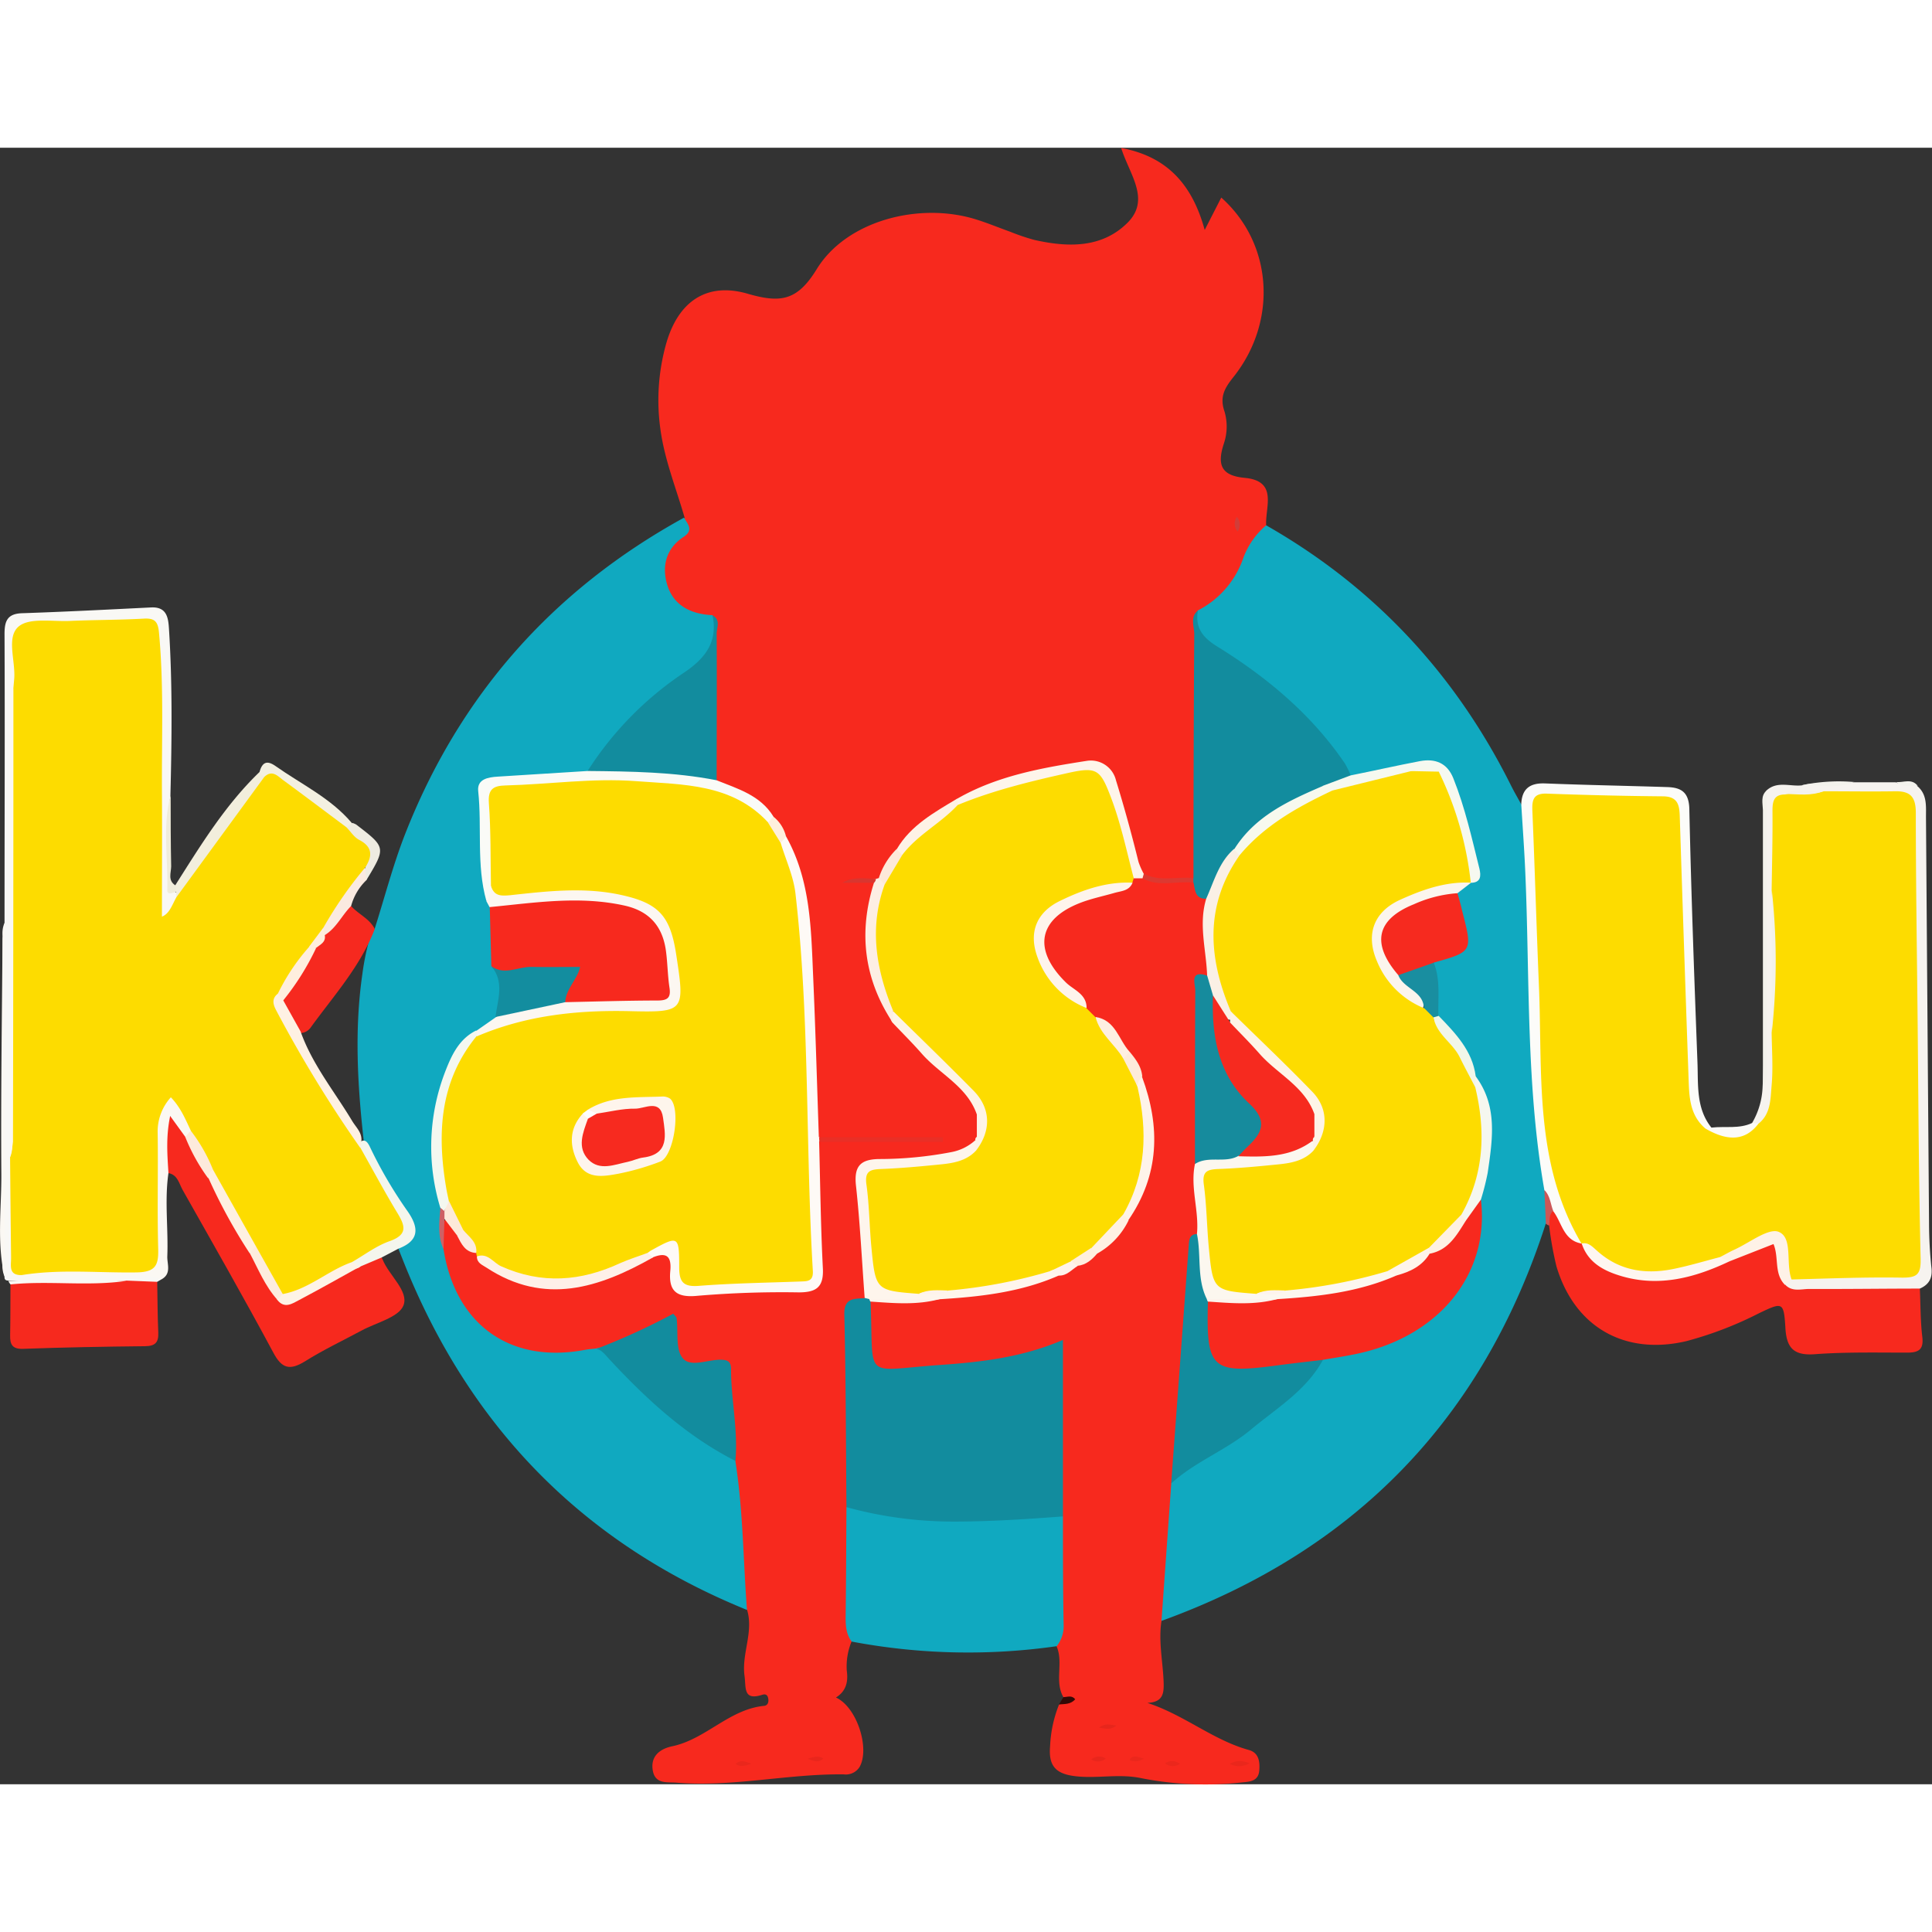 <?xml version="1.0"?>
<svg xmlns="http://www.w3.org/2000/svg" viewBox="0 0 417.83 353.93" width="22" height="22"><rect x="0" y="0" width="417.83" height="353.93" fill="#333333" stroke="none"/><defs><style>.cls-1{fill:#f7291e;}.cls-2{fill:#10a9c0;}.cls-3{fill:#fcfcf9;}.cls-4{fill:#f6291e;}.cls-5{fill:#f6f3ef;}.cls-6{fill:#f9f8f5;}.cls-7{fill:#f6291f;}.cls-8{fill:#fbf8f3;}.cls-9{fill:#f4f6ed;}.cls-10{fill:#f2eedc;}.cls-11{fill:#f3f2ec;}.cls-12{fill:#f3f0e1;}.cls-13{fill:#faeae0;}.cls-14{fill:#eeebe1;}.cls-15{fill:#f0ecda;}.cls-16{fill:#fcfbf8;}.cls-17{fill:#cc5757;}.cls-18{fill:#320906;}.cls-19{fill:#fddc00;}.cls-20{fill:#128c9e;}.cls-21{fill:#fefaf6;}.cls-22{fill:#fafbf7;}.cls-23{fill:#fef5ec;}.cls-24{fill:#fef5ea;}.cls-25{fill:#fef0e8;}.cls-26{fill:#fef4e7;}.cls-27{fill:#fdeee3;}.cls-28{fill:#fef2e6;}.cls-29{fill:#e92f26;}.cls-30{fill:#fde9d9;}.cls-31{fill:#fdead9;}.cls-32{fill:#dc3931;}.cls-33{fill:#fdebe1;}.cls-34{fill:#feefdd;}.cls-35{fill:#ce6165;}.cls-36{fill:#d9362f;}.cls-37{fill:#fef1e6;}.cls-38{fill:#d23d38;}.cls-39{fill:#e9261c;}.cls-40{fill:#ea271c;}.cls-41{fill:#fcf7f1;}.cls-42{fill:#138d9f;}.cls-43{fill:#f4f8f0;}.cls-44{fill:#f62a1f;}.cls-45{fill:#f6f9f0;}.cls-46{fill:#fbf5ed;}.cls-47{fill:#f5f7ef;}.cls-48{fill:#198ea0;}.cls-49{fill:#f1f6e9;}.cls-50{fill:#168b9d;}.cls-51{fill:#fcf7ef;}.cls-52{fill:#fef4eb;}.cls-53{fill:#faf0e5;}.cls-54{fill:#fef3e9;}.cls-55{fill:#feefe1;}.cls-56{fill:#fef1e2;}.cls-57{fill:#fef3eb;}.cls-58{fill:#fdebda;}.cls-59{fill:#feefde;}.cls-60{fill:#e7261c;}.cls-61{fill:#eb271c;}.cls-62{fill:#fef6f0;}.cls-63{fill:#fef2e7;}.cls-64{fill:#fef0e1;}.cls-65{fill:#fef3e6;}.cls-66{fill:#fdecde;}.cls-67{fill:#fdeadc;}.cls-68{fill:#fef1e3;}.cls-69{fill:#feeede;}.cls-70{fill:#feeedd;}.cls-71{fill:#fefefe;}.cls-72{fill:#f7f9ee;}.cls-73{fill:#fdf3ec;}.cls-74{fill:#f72a1f;}</style></defs><title>Kassu</title><g id="&#x421;&#x43B;&#x43E;&#x439;_2" data-name="&#x421;&#x43B;&#x43E;&#x439; 2"><g id="&#x421;&#x43B;&#x43E;&#x439;_1-2" data-name="&#x421;&#x43B;&#x43E;&#x439; 1"><path class="cls-1" d="M184.19,323a14.12,14.12,0,0,0-1.06,6.34c.32,2.33-.06,4.4-2.34,5.83,4.55,2.08,7.37,11,5.12,15a3.5,3.5,0,0,1-3.42,1.62c-12.12-.15-24.09,2.8-36.23,1.79-2-.16-4.62.39-5.1-2.73s1.7-4.61,4.23-5.14c7.26-1.53,12.31-8,19.87-8.74.75-.08,1-.73.9-1.48s-.46-1.18-1.31-.91c-4.17,1.34-3.48-1.54-3.83-4.06-.67-4.83,2-9.47.56-14.28-1.84-2.37-2-5.15-2.18-8-.36-7.81-.94-15.6-1.67-23.37-.22-5.61-.18-11.22-1-16.82-.46-3.24-1.57-5-5-4.35-4,.75-6.09-.77-6.11-4.87s-2-4.14-5-2.54a86.36,86.36,0,0,1-11.48,4.7c-19.6,6.17-33.64-8.89-34.53-22.94.18-1.86-.16-3.79.75-5.55,2.3-1.82,2.92.64,4.12,1.62a12.09,12.09,0,0,0,4.21,4.53,7,7,0,0,1,1,1.08c8.52,7,17.8,7.28,27.54,3,3.2-1.39,6.25-3.12,9.64-4.06,3.36-.78,4.59,1,4.66,4,.07,3.28,1.18,4.53,4.92,4.08,6.57-.78,13.26-.36,19.88-.26,3.91.06,5.21-1.53,5.41-5.26.37-7-1.5-13.84-1-20.81.14-2.09-.44-4.4,1.73-5.91,8.89-.18,17.76-.07,23.7-.09-5.93-.34-14.83.21-23.7-.13-1.69-1-1.59-2.78-1.72-4.43-.73-10-1.24-19.91-1.06-29.9a73.51,73.51,0,0,0-5-29.27,17.69,17.69,0,0,0-3.4-5.16,18.75,18.75,0,0,0-8.1-6.05c-1.87-.74-3.54-1.67-4.16-3.78-.94-8.3-.39-16.62-.37-24.93,0-2.46.67-5-.87-7.27-1-1.18-2.5-1.56-3.78-2.28-6.81-3.8-8.25-10.37-3.69-16.66,1-1.44,2.59-2.58,2.74-4.56-1.83-6.36-4.34-12.5-5.24-19.16A45.17,45.17,0,0,1,144,42.63c2.55-9.3,8.77-13.73,17.89-11,7,2,10.58,1.41,14.74-5.37,6.43-10.49,22.1-14.56,34.35-10.79,2.54.78,5,1.81,7.5,2.7a46.07,46.07,0,0,0,5.19,1.76c7.24,1.64,14.61,1.83,20.16-3.69,5.09-5.06.41-10.5-1.36-16.19,10.14,1.88,15.43,8.12,18.07,17.73l3.58-7c11.12,9.9,12.26,26.71,2.64,38.8-1.87,2.36-3.05,4.25-1.94,7.46a11.5,11.5,0,0,1-.12,6.89c-1.52,4.6-.67,7,4.55,7.47,7.17.71,4.36,6.26,4.58,10.28-3.3,6.45-5.33,13.72-11.69,18.21a6.26,6.26,0,0,0-2.12,2.66c-1,2.44-.24,4.92-.24,7.37,0,13.88,0,27.76,0,41.63,0,2.14.05,4.32-1.13,6.26-3.64,2.58-7.43,1.86-11.25.53-4-3.65-3.76-9-5.21-13.66-3.52-11.19-4.51-12-15.74-9.17-6.26,1.57-12.54,3.09-18.3,6.14-5.07,2.83-10,5.9-13.28,10.86-1.89,1.79-2.63,4.54-5,5.95a10,10,0,0,1-1.42,0c-1.76-.14-3.55.28-5.3-.18,2,.59,4.17-.31,6.14.6a3.78,3.78,0,0,1,.23,3.34c-2.43,9.15-.37,17.57,4.19,25.57a81.75,81.75,0,0,0,12.53,12.42c3,2.38,5.39,5.25,6.11,9.2a14.85,14.85,0,0,1-.29,4.88,4.92,4.92,0,0,1-.81,1.5c-2.66,2.67-6.2,3.12-9.64,3.47s-6.59.52-9.89,1c-5,.78-6.18,1.66-5,6.73,1.35,5.91,0,12,1.59,17.82a5.45,5.45,0,0,1-1.05,4.74c-2.5,2-2.45,4.87-2.48,7.71-.13,12.24.26,24.47-.19,36.71C184.63,303.67,185.47,313.36,184.19,323Z"/><path class="cls-2" d="M147.94,80c.77,1.4,2.16,2.68-.1,4.16-3.88,2.54-4.77,6.52-3.48,10.55,1.42,4.42,5.23,6.18,9.75,6.38,1.49,5.52.27,9.76-4.88,13.08-7.42,4.78-13.48,11.15-18.9,18.12-1.11,1.42-2.15,3-4,3.64-5.59.36-11.15,1-16.74,1.42-4.52.32-5.64,1.51-4.7,5.94s.38,8.9.57,13.35c.08,1.82-.06,3.65.81,5.34a21.34,21.34,0,0,1,.88,2.36c.82,3.87.23,7.82.67,11.71,1.4,3.88,2.23,7.79.34,11.76-.89,2.13-3,2.92-4.61,4.28-8.41,7.76-9.2,17.88-8.64,28.34.16,3,1.38,5.8,1.47,8.8-.75,2.94-1.36,5.89-.47,8.91,2.56,16.41,14.47,24.9,30.6,21.84.81-.15,1.65-.2,2.47-.3,1.74-.64,2.85.4,3.87,1.52a119,119,0,0,0,24.29,20.44,7.89,7.89,0,0,1,1.88,2.28c1.7,10.7,1.7,21.54,2.53,32.31-35.62-14.46-60.17-39.82-74.32-75.43l-1.1-2.77c2.92-3.6,1.45-6.7-.82-10-2.86-4.14-6.18-8.12-6.67-13.47-1.33-11.93-2-23.84-.28-35.79a55.26,55.26,0,0,1,2-9.19l.66-.62c2.15-6.77,3.94-13.68,6.5-20.29C99.3,118.49,119.51,95.63,147.94,80Z"/><path class="cls-2" d="M259,100.1a20,20,0,0,0,9.83-11.22,16.8,16.8,0,0,1,5-7.22c23.45,13.36,41,32.28,53,56.36.66,1.32,1.41,2.59,2.11,3.88,2.76,4.28,2.33,9.33,2.29,13.87-.14,15.41,1.23,30.75,1.36,46.14.06,7.88,1.43,15.76,2.83,23.56-.16,2.46.6,5.06-1.14,7.27-13.62,42.28-41.45,70.79-83.15,85.88-1.94-1.63-1.83-3.89-1.55-6,1-7.42.71-15,2.16-22.33.74-3.5,3.58-5.06,6.32-6.62a113.84,113.84,0,0,0,27.94-22.3c2.39-1.24,5.07-1.48,7.63-2.1,14-3.41,23.32-11.33,25.48-26.28a15.06,15.06,0,0,0,0-5.39c.5-6.33,3.44-12.4,1.61-19-.66-2.38-1-4.82-2.33-7-1.79-5.31-5.45-9.53-8.36-14.19a42,42,0,0,1-.62-11c8.5-2.77,6-9.24,5.11-15.2.47-1.52,1.83-2.24,2.91-3.21,1.33-1.21,1-2.62.64-4.14a141.15,141.15,0,0,0-4.46-15.3c-1.13-3.33-3.32-4.49-6.84-4.41-5,.11-9.54,3-14.65,2.3-5.85-6.22-10.52-13.5-17.56-18.67-4-2.93-7.69-6.29-12-8.7C258.77,106.93,257.71,104.1,259,100.1Z"/><path class="cls-1" d="M253.31,288.88l-2.12,29.74c-.69,4.47.33,8.9.47,13.34.09,2.57-.32,4.22-3.52,4.37,8,2.61,14.2,8.05,21.93,10.18,2.15.59,2.44,2.49,2.27,4.45-.19,2.3-2,2.41-3.65,2.56a71.66,71.66,0,0,1-21.83-.9c-4.67-1-9.25.06-13.89-.39-4.32-.42-6.27-1.95-5.87-6.5a27.35,27.35,0,0,1,1.94-9.05,14,14,0,0,0,2-.85c-.17-.5-.8-.34-1.06-.73-2-3.48.1-7.52-1.5-11.06-.38-9.26-.21-18.52,0-27.78-.33-10.13,0-20.27-.17-30.41-.07-5-.43-5.2-5.18-4.05a144.38,144.38,0,0,1-25.12,3.74c-9.66.58-12.85-3.24-11.44-12.94a5.8,5.8,0,0,1,1.05-2.76c2.75-2.08,6-1,9-1.28,1.93-.15,3.91.17,5.79-.54,8.51-1.23,17.1-2.05,25.21-5.17a10.11,10.11,0,0,0,4.57-1.79,17.91,17.91,0,0,0,4.45-2.91c3.09-1.7,4.9-4.58,6.82-7.37,5.48-9.19,6.08-18.81,2.6-28.79a11.56,11.56,0,0,0-2.73-5.39c-2.22-2.7-3.28-6.44-7-7.79a6.64,6.64,0,0,1-2.48-2.65c-.72-2-2.4-3.09-3.9-4.42-7.93-7-6.74-15,2.71-19.62,3.61-1.76,7.87-1.56,11.19-4a4.63,4.63,0,0,1,1.4-.7,3,3,0,0,1,2.25.52c3.34,1.21,6.81.24,10.21.63a7.33,7.33,0,0,1,4,3.89c-1,5.41,1,10.82,0,16.23a5.36,5.36,0,0,0-2.05,4.68c.34,10.37-.51,20.77.6,31.13.24,2.2-.64,4.23-.71,6.37-1,4.82,2,9.58.26,14.41-1.7,2.36-1.16,5.11-1.36,7.73-1,12.6-2.22,25.19-2.77,37.82C255.54,283.75,253.86,286.12,253.31,288.88Z"/><path class="cls-2" d="M229.88,296c0,7.82,0,15.65.15,23.47a6.86,6.86,0,0,1-1.51,4.6,135.17,135.17,0,0,1-44.33-1c-1.28-1.7-1.32-3.65-1.3-5.66.1-7.8.12-15.59.17-23.39,1.66-1.26,3.48-.78,5.24-.4,11.61,2.49,23.32,2,35,1.15C225.64,294.54,228,294.07,229.88,296Z"/><path class="cls-1" d="M415.2,246.73c.16,3.48.12,7,.53,10.43.34,2.81-.83,3.42-3.3,3.42-6.64,0-13.3-.15-19.91.34-4.51.34-6.13-1.27-6.39-5.61-.35-5.73-.57-5.7-5.65-3.28a79.31,79.31,0,0,1-15.75,6.06c-13.34,3.14-24.21-3-28.13-16.2a77.15,77.15,0,0,1-1.58-8.79c-.63-1.23-.84-2.4.47-3.37,3.78,1,4,5.62,7.27,7.1,5.1,6.62,12.1,7.57,19.67,6.34a61.78,61.78,0,0,0,11.38-3.48,34.77,34.77,0,0,0,5.94-2.58c3.07-1.42,5.06-.93,5.77,2.77.36,1.89.53,4,2.48,5.22,7,.92,14.09.22,21.13.39C411.21,245.53,413.44,245,415.2,246.73Z"/><path class="cls-1" d="M82.55,240l.2.46c1.42,3.47,5.7,6.82,4.51,9.9-1,2.6-5.9,3.72-9.09,5.46C74.1,258,69.88,260,65.95,262.47c-3.26,2-5,1.6-6.85-1.91-6.34-11.82-13-23.47-19.6-35.16-.78-1.38-1.06-3.23-3-3.63-3.21-3.14-2.48-7.26-1.14-10.38,1.75-4.07,3.63-.78,5.11,1,2.16,3.13,3.42,6.76,5.53,9.93,2.85,5.43,6,10.69,8.87,16.13,2.06,3.13,3.17,6.86,6,9.47,2.16,1.23,3.82-.27,5.52-1.1,3.7-1.81,7.46-3.51,11-5.66C79,240.4,80.45,238.66,82.55,240Z"/><path class="cls-3" d="M342.11,237c-4-.64-4.3-4.54-6.19-7-1.92-1-.95-3.13-1.91-4.49-4-22.71-3.15-45.72-4.13-68.62-.21-5-.58-9.94-.88-14.91.13-3.31,1.83-4.63,5.15-4.5,8.81.35,17.63.51,26.44.79,3,.1,4.68,1.1,4.76,4.77.4,18.29,1.07,36.57,1.76,54.85.18,4.86-.33,9.93,3.08,14.11a2.23,2.23,0,0,1-1.68.49c-4.37-2.05-4.89-6.21-4.92-10.16-.12-12-1.81-23.91-1.16-35.91.37-6.69-.93-13.28-1.07-19.93-.07-3.4-1.88-4.7-5.06-4.74q-9.49-.11-19,0c-2.21,0-3.88.48-3.8,3.33.62,22.95.51,45.92,2.74,68.8.63,6.52,2.11,12.81,5.4,18.57a5.59,5.59,0,0,1,.9,3.81Z"/><path class="cls-4" d="M34,245.27c.07,3.65.07,7.31.23,11,.09,2.13-.69,2.9-2.86,2.92-8.8.09-17.6.25-26.39.57-2.37.08-2.83-1-2.79-2.94.07-3.65.05-7.31.07-11,1.92-1.79,4.33-1.16,6.57-1.29,6-.34,12.14.69,18.14-.69C29.47,243.68,32.09,242.81,34,245.27Z"/><path class="cls-5" d="M415.2,246.73c-8,0-15.94.12-23.91.08-1.74,0-3.69.68-5.19-.9-.15-1.18.67-1.62,1.54-2,6.72-1.46,13.58-.26,20.37-1.15,4.27-.56,5.48-2.14,5.44-6.31-.2-21.79.05-43.58-.16-65.37-.09-8.63-1.26-17.24-1-25.9.1-3.16-1.46-4.46-4.56-4.46-4.32,0-8.65.08-13-.06-2.76-.2-5.56-.78-8.14.82-2.22,1.41-1.86,3.69-1.93,5.78-.16,4.77.17,9.54-.12,14.31q-.15,14.49,0,29a78,78,0,0,1-.13,13.35c-.31,2.89-.48,6.06-3.79,7.53a2.22,2.22,0,0,1-1.73-.48,16.64,16.64,0,0,0,2.31-8c.77-14.39.06-28.8.36-43.19.14-6.92-.65-13.87.47-20.77,2.3-2.11,5.09-.83,7.65-1.11,3.73-1,7.59.18,11.32-.67l9,0c1.45.82,3.24-.31,4.64.81,2.21,1.86,1.87,4.42,1.89,6.88q.32,43.85.66,87.69a93.54,93.54,0,0,0,.5,9.43C418,244.3,417.3,245.82,415.2,246.73Z"/><path class="cls-6" d="M34,245.27,27.36,245a169.29,169.29,0,0,1-25.56,0c-.59,0-.89-.26-.81-.87a5.4,5.4,0,0,1-.41-2.91q0-35.33,0-70.67a5.53,5.53,0,0,1,.4-2.92c0-20.83.09-41.65,0-62.48,0-2.79.61-4.37,3.78-4.48,9.31-.31,18.61-.79,27.91-1.25,3.35-.17,3.72,2.13,3.87,4.56.77,12,.61,24,.32,36-.75,6-.1,12.08-.37,18.12a3.37,3.37,0,0,0,1.9,3.14,3.2,3.2,0,0,1,.26,1.68,5.11,5.11,0,0,1-1.63,3c-.73.66-1.57,1.36-2.63,1s-1.28-1.45-1.39-2.44c-.24-2.33.31-4.63.32-6.95q.07-22.4,0-44.8a34.76,34.76,0,0,0-.35-4.46c-.41-3.14-2.08-4.57-5.31-4.65a133.12,133.12,0,0,0-19.36,1c-2.45.3-3.5,1.46-3.57,3.84a51.94,51.94,0,0,1-.54,8.94,22.62,22.62,0,0,0-.74,5.43c0,31.48-.06,63,.08,94.43.36,6.46,0,12.93.17,19.4.06,2.1-.31,4.47,2.41,5.42,7.8,1,15.62.1,23.41.47,2,.09,4.48-.69,5.47,2.14Z"/><path class="cls-7" d="M75.93,164c1.6,1.79,4,2.71,5.14,5l0-.09c-3.11,8.15-8.94,14.52-13.94,21.44A2.82,2.82,0,0,1,65,191.47c-3.25-1.28-3.92-4.18-4.48-7.15,1.67-4.12,4.49-7.58,6.64-11.44.79-1.1,1.57-2.2,2.3-3.34C71.63,167.68,72.68,164.56,75.93,164Z"/><path class="cls-8" d="M35,244.69c-6-1.65-12-.38-18-.7-4.09-.22-8.2-.16-12.3-.22,1.21-2.78,3.8-2.33,6-2.4,5.16-.18,10.33,0,15.49-.08,5.77-.08,6.11-.42,6.18-6.36.07-6.16,0-12.33,0-18.49a25.09,25.09,0,0,1,.13-4c.5-3.06.51-7.29,4.42-7.27,3.49,0,4.71,3.67,4.91,7.08-.23.92-.53,1.78-1.75,1.68l-3.28-4.53c-.95,4.6-.6,8.48-.37,12.36-.87,6,0,12.06-.25,18.08C36.16,241.49,37.08,243.49,35,244.69Z"/><path class="cls-8" d="M1,167.69q0,38.25,0,76.5c-1.73-7.37-.66-14.84-.71-22.25C.17,205,.42,188,.55,171.08A27.91,27.91,0,0,1,1,167.69Z"/><path class="cls-9" d="M82.55,240,78,241.93c-1.08.86-1.75.43-2.21-.68,1.75-4.7,6.85-4.7,10.18-7.24-1.94-6.31-7.31-10.94-8.75-17.53a3.38,3.38,0,0,1,.49-1.35c1.16-.89,1.73-.14,2.22.81a94.81,94.81,0,0,0,8.27,14.14c2.45,3.56,2.46,6.29-2,8Z"/><path class="cls-10" d="M38.16,162.12l-.09-1.21a.91.91,0,0,1-.17-1.4c5.48-8.63,10.81-17.38,18.27-24.54.94-.14,1.27.43,1.41,1.22-4.94,9.28-11.6,17.35-18,25.59A1.51,1.51,0,0,1,38.16,162.12Z"/><path class="cls-11" d="M382.07,139q0,29.35,0,58.71c0,1.77.55,3.68-.81,5.26q0-29.88,0-59.75C381.22,141.75,380.73,140.16,382.07,139Z"/><path class="cls-12" d="M57.13,136.13l-1-1.16c.58-2,1.53-2.61,3.47-1.24,5.58,3.94,11.89,6.9,16.43,12.24.32.92-.24,1.26-1,1.51-2.55-.07-4.22-1.8-6-3.25C65.32,141.2,61.57,138.16,57.13,136.13Z"/><path class="cls-13" d="M75.93,164c-2,2-3.18,4.75-5.7,6.29a2.09,2.09,0,0,1-.91-1.22c1.08-5.42,4.69-9.26,8.3-13.07a1.28,1.28,0,0,1,1.79.13,4.29,4.29,0,0,1-.19,2.29A12.11,12.11,0,0,0,75.93,164Z"/><path class="cls-14" d="M79.22,158.43,79,155.71c1.17-4.07-4.43-5-4-8.7l1.16-1a3.74,3.74,0,0,1,.88.37C83.5,151.33,83.49,151.33,79.22,158.43Z"/><path class="cls-8" d="M1.8,245.06H27.36c-8.33,1.23-16.74-.09-25.08.77A2.57,2.57,0,0,1,1.8,245.06Z"/><path class="cls-15" d="M37.91,159.51l.17,1.41c-.72.17-1.94.83-1.9-.43.2-6.83-1.11-13.73.73-20.5,0,5.15,0,10.29.11,15.44C37,156.8,36.25,158.46,37.91,159.51Z"/><path class="cls-16" d="M378.94,210.91l1.32.1c.75,3.09-1.59,3.77-3.64,4.1-3.07.5-6.35.83-7.83-3.06l1.4-.14C373.1,211.58,376.14,212.24,378.94,210.91Z"/><path class="cls-11" d="M401.05,137.18c-3.69,1.56-7.54.54-11.32.67A39.09,39.09,0,0,1,401.05,137.18Z"/><path class="cls-17" d="M334,225.42c1.26,1.23,1.31,3,1.91,4.49-1,.86-.69,2.09-.9,3.18a4,4,0,0,1-.68-.35Z"/><path class="cls-11" d="M414.74,138c-1.56-.17-3.27.5-4.64-.81C411.67,137.32,413.43,136.33,414.74,138Z"/><path class="cls-18" d="M230,335.08c.86,0,1.8-.49,2.53.48-1,1.13-2.26,1-3.51,1.1Z"/><path class="cls-19" d="M103.17,239.8A2.36,2.36,0,0,1,103,239a26.78,26.78,0,0,1-3.81-5,16.53,16.53,0,0,1-3.08-6.76c-3.14-9-1.67-17.84.85-26.6a16.27,16.27,0,0,1,6.36-9.19c8.42-5.14,17.7-6.33,27.33-6,3.33.1,6.68-.19,10,.07,4.05.32,5.5-1.36,5-5.24a71.36,71.36,0,0,0-1.5-8.82c-1.5-5.64-5.59-8.66-12.91-8.94-6.63-.25-13.32-.65-19.94.34-2.81.42-5-.15-6-3-.52-6.14.26-12.31-.64-18.45-.43-2.91,1.08-4.29,4-4.39,10.13-.34,20.21-1.94,30.37-1.41,6,.32,11.86,1,17.55,3.18a22.62,22.62,0,0,1,9.48,6.17,23.84,23.84,0,0,1,4,5.78c4.17,10,4.88,20.62,5,31.25.28,18.77.83,37.53,2,56.27.44,7-.08,7.54-7,8.31-6.48.73-13,.12-19.44.49-3.26.19-4.73-1.29-4.49-4.4.33-4.29-1.52-5-5-3.28-3.55,1.32-6.87,3.19-10.42,4.52C120.77,247.59,111.67,245.76,103.17,239.8Z"/><path class="cls-20" d="M229.88,296c-7.76.59-15.5,1.1-23.3,1.12A87.4,87.4,0,0,1,183.06,294c-.12-13.88-.12-27.76-.46-41.63-.09-3.72,2.15-3.38,4.41-3.58a.88.88,0,0,1,1-.13.89.89,0,0,1,.26.94c.76,17.19-2,14.84,15,13.65,8.89-.62,17.85-1.64,26.61-5.42Z"/><path class="cls-20" d="M260.88,162.41c-2.47.08-2.38-1.88-2.77-3.46q-1-.46,0-1c0-17.59.05-35.19.17-52.78,0-1.68-.95-3.63.78-5.08-.6,3.73,1,5.83,4.29,7.84,10.71,6.64,20.3,14.65,27.49,25.2a19.79,19.79,0,0,1,1.28,2.62c-1,2.35-3.55,2.3-5.36,3.39-7.32,3.1-14.27,6.73-19,13.52C264.63,155.32,264.38,160,260.88,162.41Z"/><path class="cls-20" d="M127.08,134.79a72.33,72.33,0,0,1,20.61-21.11c4.68-3.09,7.61-6.65,6.42-12.54,1.83,1,.87,2.65.88,3.95.07,10.59,0,21.17,0,31.76-1.26,1.39-2.64.61-4.11.38a93.59,93.59,0,0,0-18.19-1.31C130.78,136,128.65,136.59,127.08,134.79Z"/><path class="cls-20" d="M159.05,284c-10.7-5.43-19.33-13.43-27.39-22.12-.8-.86-1.45-1.81-2.65-2.12a145.38,145.38,0,0,0,16.6-7.6c.35.46.68.69.72,1,.38,2.94-.27,6.68,1.32,8.62,1.73,2.11,5.54.21,8.45.34,1.57.07,2,.69,2,2.07C158.1,270.75,159.65,277.3,159.05,284Z"/><path class="cls-21" d="M140.07,239c.27-.19.53-.4.82-.56,5.81-3.19,6-3.19,6,3.65,0,3.15.82,4.32,4.25,4.05,7.28-.57,14.6-.67,21.91-.94,1.57-.06,2.88,0,2.74-2.31-1.61-27.19-.64-54.51-3.76-81.62-.43-3.73-2.11-7.31-3.22-11-.4-1.14.21-1.4,1.18-1.34,5.32,9.45,5.42,19.93,5.87,30.3.51,11.56.83,23.13,1.23,34.69q.49.3.36.65t-.3.35c.25,9.14.34,18.29.81,27.41.21,4.07-1.39,5.22-5.19,5.22a217.12,217.12,0,0,0-21.93.74c-4.65.47-6.27-1.14-5.88-5.35.31-3.25-.84-4.14-3.8-2.95C140.08,240.52,139.94,239.91,140.07,239Z"/><path class="cls-22" d="M127.08,134.79c9.34.09,18.67.2,27.88,2,4.58,1.85,9.45,3.23,12.29,7.82.37,1.1-.18,1.38-1.15,1.29-7.8-8.42-18.4-8.14-28.54-8.91-9.43-.71-18.84.69-28.27.93-2.55.07-3.79.75-3.56,3.82.44,5.93.33,11.9.45,17.85.15,1.23,1.37,2.78-1,3.29-2.18-7.79-.92-15.84-1.76-23.74-.27-2.6,2.12-3,4.22-3.13Z"/><path class="cls-23" d="M188,249l-1-.25c-.61-8.13-1-16.28-1.89-24.38-.44-4.23,1.09-5.64,5.18-5.66a82.71,82.71,0,0,0,15.37-1.48,10.6,10.6,0,0,0,5.26-2.58,2.23,2.23,0,0,1,.67,2.31c-1.45,3.13-4.38,3.85-7.35,4.33a79.75,79.75,0,0,1-11.83,1.32c-2.1,0-3.57.8-3.19,3.29.65,4.27.16,8.6.73,12.88,1,7.57,1,7.57,8.79,7.62a14,14,0,0,0,6.36-.52c7.3-.92,14.49-2.47,21.7-4,1.11.24,2.31.4,2.24,2-8.21,3.63-17,4.62-25.79,5.15A54.79,54.79,0,0,1,188,249Z"/><path class="cls-24" d="M247.09,158l-1.87,0c-3-2.46-2.83-6.25-3.76-9.52-3.75-13.25-3.84-13.37-17.14-10a133.84,133.84,0,0,0-13,3.56c-1.4.51-2.85,1-4.33.17a.94.94,0,0,1,0-1.41c8.69-5,18.4-6.7,28.1-8.21a5.59,5.59,0,0,1,6.26,4.22c1.8,5.82,3.41,11.71,4.87,17.63a16.2,16.2,0,0,0,1.15,2.61A.73.73,0,0,1,247.09,158Z"/><path class="cls-25" d="M140.07,239l1.14,1c-11.64,6.58-23.43,10.46-36,2.2-.94-.62-2.09-1-2.07-2.43,2.35-.85,3.54,1.37,5.23,2.13,8.76,3.94,17.28,3.28,25.79-.69C136.09,240.36,138.11,239.74,140.07,239Z"/><path class="cls-26" d="M211.07,216.84l-.13-2.19a.7.7,0,0,1,.29-.72,7.76,7.76,0,0,0,0-4.93c-2.11-6-7.95-8.63-11.81-13-2.06-2.35-4.29-4.56-6.44-6.83a2.13,2.13,0,0,1-.11-2.23c1.71-.63,2.88.44,3.92,1.45,5,4.81,10,9.59,14.64,14.76a11.89,11.89,0,0,1,2.8,9.71C214,214.67,213.85,216.86,211.07,216.84Z"/><path class="cls-27" d="M193.18,186.71l-.17,2.41c-6.19-9.41-7.38-19.48-4-30.15q-.7-.86.41-.86a2.45,2.45,0,0,0,.62-.16c1-.2,1.48.43,1.84,1.23-.38,6-1.26,12-.42,18.09C191.92,180.46,194.58,183.24,193.18,186.71Z"/><path class="cls-28" d="M207,140.77l.15,1.39c.33,1.76-.81,2.84-2,3.59-3.67,2.28-5.91,6.51-10.41,7.64-.71-.37-1.26-.82-.78-1.73C197,146.51,202.08,143.74,207,140.77Z"/><path class="cls-29" d="M177.2,215l-.06-1h26.8v1Z"/><path class="cls-30" d="M193.92,151.66l1.19,1.32c.51,3.19-.7,5.35-3.8,6.39l-1.25-1.42A15.48,15.48,0,0,1,193.92,151.66Z"/><path class="cls-31" d="M97.13,227.84l3,6.1a1.53,1.53,0,0,1-1.22,1.37l-2.74-3.59c-.67-.46-.54-1.11-.42-1.76C96,229.16,96.19,228.24,97.13,227.84Z"/><path class="cls-32" d="M247.09,158l.28-1c3.44,1.82,7.14.57,10.71.94l0,1C254.46,158.49,250.63,160,247.09,158Z"/><path class="cls-33" d="M98.88,235.32l1.22-1.37c1.22,1.55,3.2,2.67,2.89,5.08C100.61,238.91,99.79,237.07,98.88,235.32Z"/><path class="cls-34" d="M166.1,145.95l1.15-1.29A7.75,7.75,0,0,1,170,149l-1.17,1.34Z"/><path class="cls-35" d="M96.12,229.95q0,.89,0,1.78l-.21,6.46c-1.33-2.9-.9-5.94-.67-9,.33-.21.68-.42,1,0C96.36,229.41,96.27,229.69,96.12,229.95Z"/><path class="cls-36" d="M189.44,158.11a1.34,1.34,0,0,1-.41.86h-6.85C184.59,157.58,187,158.06,189.44,158.11Z"/><path class="cls-37" d="M211.26,209a3.77,3.77,0,0,1,0,4.93Z"/><path class="cls-38" d="M267.66,83a2.58,2.58,0,0,1-.16-3.18A2.63,2.63,0,0,1,267.66,83Z"/><path class="cls-39" d="M174.67,348.43c1.53-.53,2.44-.68,3.41-.06C177.12,349.3,176.15,349,174.67,348.43Z"/><path class="cls-40" d="M162.47,349.49c-1.52.54-2.43.68-3.4.06C160,348.63,161,348.88,162.47,349.49Z"/><path class="cls-1" d="M106.26,177l-.34-12.82c1.74-2.13,4.41-1.51,6.53-1.72,7.75-.8,15.55-1.22,23.3.47a10.93,10.93,0,0,1,9.06,9.41c.56,3.09.74,6.27,1.13,9.4.26,2.06-.36,3.72-2.88,3.65-6.81-.2-13.61.41-20.42.21-2.91-2.58,0-4.73.56-7.15a55.25,55.25,0,0,0-10.28.51C110.43,179.39,108,179.48,106.26,177Z"/><path class="cls-41" d="M122.24,184.79c6.62-.14,13.23-.35,19.85-.36,2.11,0,3.06-.43,2.7-2.76-.4-2.61-.41-5.28-.76-7.9-.7-5.33-3.54-8.68-9-9.88-9.76-2.16-19.44-.6-29.15.34l-.7-1.3c1-.88.78-2.15,1-3.28.69,2.2,2.11,2.19,4.2,2,7.9-.86,15.87-1.79,23.77-.09,8.35,1.79,10.81,4.56,12.09,12.91,1.88,12.33,1.88,12.54-10.09,12.26-11.4-.26-22.46.94-33,5.44a.69.69,0,0,1-.08-1.22l4.1-2.86C111.68,184.64,116.58,183,122.24,184.79Z"/><path class="cls-42" d="M122.24,184.79,107.15,188c.48-3.74,2-7.55-.88-11,2.83,2.08,5.75.1,8.62.16,3.46.07,6.92,0,10.58,0C124.87,179.92,122.37,181.88,122.24,184.79Z"/><path class="cls-43" d="M103,190.9l.08,1.22c-8,9.77-8.58,21-6.59,32.8.17,1,.39,1.95.59,2.92l-1,2.11-.86-.72a45.13,45.13,0,0,1,.93-29.07C97.57,196.45,99.16,192.8,103,190.9Z"/><path class="cls-1" d="M320.27,227.49c1.94,16-8.93,29.55-26.8,33.34-2.43.52-4.9.88-7.35,1.31-6.93,4.07-14.48,3.75-22,3a4,4,0,0,1-3.4-3.21c-1.08-4-2.15-8-.08-12,2.54-2.21,5.64-1.19,8.52-1.42,2.12-.16,4.28.21,6.35-.55,8.54-1.22,17.16-2.08,25.32-5.19,3.35-.14,5.5-2.45,7.83-4.41,3.58-1.36,5.69-4.28,7.69-7.31C317.51,229.77,317.84,227.46,320.27,227.49Z"/><path class="cls-20" d="M261.24,249.56c-.42,14.57.8,15.69,15,13.78,3.28-.44,6.58-.8,9.87-1.2-3.61,6.64-10,10.43-15.56,15.07-5.35,4.47-12.08,6.93-17.26,11.67q1.91-25.78,3.8-51.55c.09-1.24.19-2.34,1.78-2.4,2.5,4,2,8.68,2.67,13.08A2.63,2.63,0,0,1,261.24,249.56Z"/><path class="cls-44" d="M315.21,161.22c.35,1.27.72,2.53,1,3.8,2.29,8.84,2.29,8.84-6.17,11.22a8.58,8.58,0,0,1-8.62,2.94c-5.82-5.7-5.16-12.06,1.87-15.8C307,161.44,310.67,158.68,315.21,161.22Z"/><path class="cls-45" d="M286.08,138l6-2.25c5-1,10-2.14,15-3.09,3.28-.61,5.89.36,7.23,3.71,2.53,6.32,4,12.95,5.64,19.53.37,1.54.37,3.08-1.91,3.07l-.59-.46c-2.3-4.83-2.75-10.21-4.52-15.21-.83-2.35-1.45-4.76-3-6.77s-3.57-1-5.44-.39c-5.46,1.4-10.78,3.35-16.46,3.83C287.05,139.72,285.91,139.52,286.08,138Z"/><path class="cls-46" d="M315.21,161.22a27.72,27.72,0,0,0-9.45,2.4c-8.09,3.26-9.23,8.51-3.34,15.33,5.5,2.43,6.46,3.82,5.2,7.48a15.57,15.57,0,0,1-11.94-13.52c-.5-6.24,2.41-10.6,9.46-12.77,4.1-1.26,8.29-4,12.86-1.25l.11.09Z"/><path class="cls-47" d="M320.27,227.49l-3.2,4.47c-1.11.21-1.47-.54-1.75-1.38,1-6.09,4.1-11.76,3.31-18.27a53.42,53.42,0,0,1-.76-9.34,3.11,3.11,0,0,1,1.26-2.17c4.83,6.47,3.65,13.71,2.61,20.89A54.18,54.18,0,0,1,320.27,227.49Z"/><path class="cls-48" d="M307.94,186.06c-.12-3.71-4.41-4.18-5.53-7.11l7.67-2.7c1.48,3.73.88,7.65,1,11.51a1.57,1.57,0,0,1-1.15.72C308.6,188.23,307.74,187.59,307.94,186.06Z"/><path class="cls-49" d="M310,188.08l1.14-.33c3.63,3.76,7.28,7.51,8,13l-.15,2.35C315.08,198.66,310.51,194.57,310,188.08Z"/><path class="cls-19" d="M191.31,159.37l3.8-6.39c3.3-4.4,8.34-6.86,12-10.83,7.66-3.16,15.68-5.1,23.73-6.9,6.39-1.43,7.1-.83,9.41,5.23,2.17,5.7,3.4,11.64,4.94,17.5l-.29.95c-4,1.57-8.31,2-12.32,3.49-11.51,4.38-8.41,14.07-2.35,19.3a49,49,0,0,1,4.7,4.34l2,2c3.09,2.32,4.51,6,7,8.78,1.74,2,2.15,4.51,3.1,6.81,2.41,9.26,1.93,18.2-2.91,26.66-2.12,3-4.1,6.1-7.41,8-1.26,1.42-3.1,2-4.57,3.15-1.39,1.5-3.48.66-5.07,1.51a109.68,109.68,0,0,1-22,4.18c-2,.79-4.29-.2-6.31.72-9.37-.72-9.41-.72-10.32-10.24-.42-4.46-.44-9-1.06-13.41-.4-2.91.81-3.26,3.19-3.35,4.31-.17,8.61-.57,12.9-1,2.8-.28,5.58-.78,7.63-3,3.32-4.32,3.2-9.18-.61-13-5.68-5.77-11.51-11.39-17.28-17.08C189.47,177.81,187.93,168.76,191.31,159.37Z"/><path class="cls-50" d="M258.43,219.79c0-12.48,0-25,.07-37.45,0-1.53-1.3-4.56,2.56-3.29,1.92.61,2.16,2.23,2.35,3.89.1,8.8,1.69,17,8.48,23.47,2.92,2.77,2.5,5.86.14,8.86a27,27,0,0,1-3.45,3.54C265.36,220.77,261.95,220.79,258.43,219.79Z"/><path class="cls-51" d="M258.43,219.79c2.88-1.86,6.41-.12,9.34-1.72,5.24-2.14,10.77-2.83,16.35-3.29a2.46,2.46,0,0,1,.41,2.38c-1.48,2.85-4.22,3.62-7,4.08a76.82,76.82,0,0,1-11.9,1.34c-2.43,0-3.77,1-3.33,3.68.67,4.12.15,8.32.7,12.45,1,7.63,1,7.64,8.81,7.68a14,14,0,0,0,6.35-.53c7.3-.92,14.49-2.47,21.69-4,1.11.24,2.3.4,2.24,2-8.22,3.64-17,4.61-25.8,5.15A54.38,54.38,0,0,1,261,249c-2.23-4.46-1.16-9.42-2.14-14.07C259.36,229.86,257.36,224.87,258.43,219.79Z"/><path class="cls-52" d="M235,186.06A18.36,18.36,0,0,1,224.35,175c-1.92-5.27-.21-9.64,4.88-12.11,4.9-2.39,10.08-4.21,15.71-3.94-.72,1.79-2.44,1.78-3.93,2.21-2.37.68-4.81,1.19-7.12,2.05-9.38,3.51-10.61,10.21-3.35,17.33C232.22,182.18,235,183,235,186.06Z"/><path class="cls-53" d="M262.33,183.33,261.06,179c-.19-5.54-1.9-11.07-.18-16.63,1.7-3.75,2.73-7.88,6-10.72a2.19,2.19,0,0,1,1.59,1.61,4.52,4.52,0,0,1-.58,2.86c-5.83,9.44-4.7,19.11-1,28.88a5.57,5.57,0,0,1,.24,1.46,3.81,3.81,0,0,1-.6,2.18C263.74,188.39,263.74,188.39,262.33,183.33Z"/><path class="cls-54" d="M242.93,230.68c5-8.76,5.27-18,3.07-27.58-.45-1.09-.89-2.18,1-2.13,4,10.81,3.76,21.22-3,31C243.09,232.08,242.57,231.77,242.93,230.68Z"/><path class="cls-55" d="M242.93,197c-1.8-3.12-5.07-5.26-6-9,4.33.63,5,4.91,7.32,7.46C244.67,196.78,244.09,197.17,242.93,197Z"/><path class="cls-56" d="M242.93,230.68l1.15,1.29a16.45,16.45,0,0,1-6.7,7.14c-1.11.36-1.44-.16-1.32-1.18Z"/><path class="cls-57" d="M188,249l15.24,0c-5,1.36-10,.87-15,.54A1.45,1.45,0,0,1,188,249Z"/><path class="cls-58" d="M242.93,197l1.35-1.52c1.32,1.61,2.6,3.24,2.76,5.44a2.53,2.53,0,0,0-1,2.13Z"/><path class="cls-57" d="M227.07,243l4.6-2.2c1.12-.52,1.33.16,1.38,1.05-1.28.78-2.29,2.1-4,2.07Z"/><path class="cls-59" d="M233,241.81l-1.38-1.05,4.38-2.83,1.32,1.18C236.2,240.43,234.94,241.62,233,241.81Z"/><path class="cls-40" d="M270.19,349.41a4.45,4.45,0,0,1-4.24.11A4.43,4.43,0,0,1,270.19,349.41Z"/><path class="cls-60" d="M237.68,341.69c1.41-1.08,2.41-.62,3.77-.45C240.06,342.32,239.06,341.85,237.68,341.69Z"/><path class="cls-61" d="M247.37,348.37a3.17,3.17,0,0,1-3.11.33C245,347.48,245.94,348,247.37,348.37Z"/><path class="cls-61" d="M255.17,349.51a2.72,2.72,0,0,1-3.21-.09A2.68,2.68,0,0,1,255.17,349.51Z"/><path class="cls-39" d="M236,348.55a2.58,2.58,0,0,1,3.15-.16A2.63,2.63,0,0,1,236,348.55Z"/><path class="cls-62" d="M374,240.85c-7.44,3.52-15.13,5.6-23.32,3.19-3.77-1.11-7.26-2.89-8.62-7.09l-.07,0c1.3-1.09,2.6-.52,3.64.27,7,5.27,14.53,4.76,22.31,2.35a10.81,10.81,0,0,1,3.91-.67C373,239.16,374.13,239.33,374,240.85Z"/><path class="cls-63" d="M374,240.85l-2.07-.93c2.73-4.48,7.51-5.4,12-6.73a2.47,2.47,0,0,1,3,2c.77,3.15,2.28,6.3.46,9.59l-1.36,1.15c-2.43-2.45-1.25-5.91-2.48-8.83Z"/><path class="cls-64" d="M53.93,239a117.45,117.45,0,0,1-8.83-16.14c-.9-1.19-.36-1.88.81-2.35A2.23,2.23,0,0,1,48,221.61c2.81,5.37,6.77,10.2,7.7,16.45C55.36,238.81,54.89,239.39,53.93,239Z"/><path class="cls-65" d="M76.08,241l1.91.9c-4.41,2.44-8.79,4.93-13.25,7.28-1.5.79-3.21,2-4.77,0-.4-.85,0-1.42.63-2,3.57-1.94,7.28-3.6,10.91-5.43C72.91,241.07,74.36,240.09,76.08,241Z"/><path class="cls-66" d="M61.13,247.93,60,249.17c-2.7-3-4.16-6.68-6-10.14l1.36-1.5C59.61,239.67,61,243.46,61.13,247.93Z"/><path class="cls-67" d="M46.06,221a2.05,2.05,0,0,0-1,1.93,40.42,40.42,0,0,1-5-9l1.18-1.34C45.13,214.11,46.29,217.13,46.06,221Z"/><path class="cls-19" d="M387.46,244.76c-1.31-3.47.33-8.91-2.71-10.27-2.23-1-6.42,2.38-9.72,3.85-1,.46-2,1.05-3.05,1.58-3.32.86-6.62,1.86-10,2.55-6.08,1.25-11.74.43-16.56-3.89-1-.85-1.86-1.94-3.4-1.6-10.31-17.39-8.4-36.8-9.2-55.75-.53-12.63-.88-25.27-1.42-37.9-.1-2.44.34-3.75,3.17-3.64,8.32.3,16.64.51,25,.58,3.67,0,3.65,2.36,3.73,5q.89,27.94,1.88,55.88c.14,4,.19,8,3.62,10.95,5,2.93,8.74,2.58,11.47-1,2.74-2.16,2.62-5.42,2.88-8.35.33-3.76.05-7.58,0-11.37a237,237,0,0,0,0-30.71c.08-5.74.23-11.49.18-17.23,0-2.09.28-3.57,2.75-3.57,2.73-.83,5.62.26,8.35-.69,5.15,0,10.3.08,15.44,0,3.37-.06,4.47,1.29,4.46,4.75,0,14.31.22,28.62.37,42.92.19,17.81.24,35.62.67,53.42.08,3.47-.84,4.1-4,4.09C403.42,244.22,395.44,244.56,387.46,244.76Z"/><path class="cls-11" d="M383.19,160.58a140.55,140.55,0,0,1,0,30.71Q383.18,175.94,383.19,160.58Z"/><path class="cls-11" d="M394.47,139.08c-2.7,1.21-5.54.7-8.35.69C388.79,138.17,391.68,139.23,394.47,139.08Z"/><path class="cls-19" d="M46.06,221a35,35,0,0,0-4.76-8.36c-1.18-2.49-2.22-5.07-4.35-7.28a11,11,0,0,0-2.85,7.82c.12,8.29-.11,16.6.11,24.89.1,3.63-.54,5.1-4.74,5.16-8.25.12-16.55-.76-24.77.58-2.93.07-2.28-2.07-2.3-3.77q-.13-10.85-.22-21.71c.76-1.76.39-3.62.39-5.43q0-45.21,0-90.42c0-1.82-.3-3.66.31-5.45.06-.66.12-1.32.18-2,.38-3.93-1.77-9.09.94-11.46,2.31-2,7.28-1.06,11.09-1.23,5.32-.24,10.66-.2,16-.5,2.41-.14,3.07.67,3.29,3,1.08,11.48.57,23,.64,34.45.06,9,0,17.94,0,27,1.64-.62,2.21-2.57,3.13-4.2l19-26c1.72-1.66,2.94-.17,4.16.73,4.57,3.35,9.08,6.76,13.62,10.15.9.92,1.65,2.14,2.73,2.71,3,1.55,2.88,3.56,1.31,6a87.58,87.58,0,0,0-9,12.94,14,14,0,0,1-2.57,4.68c-2.4,3.26-4.26,6.86-6.68,10.11.59,6.3,4.71,11,7.53,16.25,3,5.67,7.49,10.49,9.7,16.63,2.65,4.71,5.2,9.48,8,14.1,1.69,2.79,2.25,4.66-1.65,6.07-2.9,1-5.48,3-8.2,4.55-5.2,1.83-9.37,5.88-14.95,6.9l-5.84-10.4Z"/><path class="cls-8" d="M2.9,117q0,49-.09,97.94a18,18,0,0,1-.64,3.36q-.05-49-.1-98C2.07,119.11,2,117.92,2.9,117Z"/><path class="cls-68" d="M77.92,216.31A275.65,275.65,0,0,1,59.7,186.5c-.67-1.27-.95-2.49.37-3.54,1,0,1.84.1,1.19,1.44L65,191.11c2.53,7.15,7.34,13,11.17,19.38.8,1.33,2.06,2.41,2,4.14Z"/><path class="cls-69" d="M61.26,184.4,60.07,183a44.06,44.06,0,0,1,6.73-10.11,1,1,0,0,1,1.55.22A55.59,55.59,0,0,1,61.26,184.4Z"/><path class="cls-70" d="M68.35,173.06l-1.55-.22,3.15-4.2.29,1.65C70.53,171.85,69.24,172.32,68.35,173.06Z"/><path class="cls-23" d="M127.2,208c4.93-3,10.47-2.58,15.89-2.8a2.85,2.85,0,0,1,1.84.46c2.37,2.07.78,12.52-2.15,13.61a54.61,54.61,0,0,1-9,2.61c-3.23.59-6.91,1.32-8.83-2.46-1.83-3.61-1.89-7.31,1.11-10.55a2.19,2.19,0,0,1,1.64,1.35c.27,8.65,2.11,9.87,10.39,7,2.42-.83,4.17-2,3.74-4.94s-2.7-2.83-4.88-2.94c-2.48-.12-4.92.58-7.4.36A3.19,3.19,0,0,1,127.2,208Z"/><path class="cls-71" d="M127.15,210,126,208.88l1.17-.87,1.86.88C128.76,209.83,128.22,210.37,127.15,210Z"/><path class="cls-72" d="M268.08,153l-1.16-1.28c4.5-7.2,11.79-10.5,19.15-13.68l2.07,1c.23,1.54-1,2-2,2.45a58.82,58.82,0,0,0-16.28,11.13A1.65,1.65,0,0,1,268.08,153Z"/><path class="cls-57" d="M198.71,247.86c2-1,4.18-.76,6.31-.72C203.07,248.63,200.83,247.74,198.71,247.86Z"/><path class="cls-56" d="M315.94,230.69l1.13,1.27c-2,3.14-3.76,6.47-7.9,7.23a2,2,0,0,1-.67-1.25C310.17,234.7,312.08,231.69,315.94,230.69Z"/><path class="cls-52" d="M309.05,237.89l.12,1.31c-1.63,2.68-4.22,3.91-7.11,4.68l-2-.92C301.95,239.29,305.18,238,309.05,237.89Z"/><path class="cls-73" d="M261,249l15.22,0c-5,1.36-10,.87-15,.54A1.47,1.47,0,0,1,261,249Z"/><path class="cls-19" d="M309.05,237.89l-9,5.07a109.34,109.34,0,0,1-22,4.19c-2,.78-4.27-.21-6.3.72-9.4-.71-9.44-.7-10.34-10.22-.42-4.47-.45-9-1.06-13.41-.4-2.89.78-3.28,3.18-3.37,4.31-.16,8.61-.57,12.91-1,2.8-.28,5.58-.78,7.64-3,1.66-5.74.26-10.39-4.06-14.74-4.85-4.88-10.76-8.9-13.84-15.38-4.9-11.56-5.68-22.89,1.91-33.74,5.41-6.49,12.58-10.46,20.07-14l17-4.19a9.89,9.89,0,0,1,6,.12,72.42,72.42,0,0,1,6.92,24c-5.46-.27-10.49,1.53-15.29,3.71-5.72,2.6-7.48,7.52-5,13.27a18.49,18.49,0,0,0,10.24,10.19l2,2c.66,3.66,4.13,5.46,5.65,8.56,1.08,2.19,2.24,4.34,3.37,6.51,2.29,9.55,1.93,18.8-3,27.55Z"/><path class="cls-72" d="M311.08,134.93l-6-.12A4.84,4.84,0,0,1,311.08,134.93Z"/><path class="cls-44" d="M262.33,183.33l3.69,5.79c7.08,5.94,15,11.1,19,20a18.84,18.84,0,0,1-.1,4.44,2.18,2.18,0,0,1-.94,1.12c-4.85,3.71-10.51,3.59-16.18,3.43.69-.71,1.36-1.46,2.08-2.14,3.2-3,4.27-5.56.27-9.28C263.46,200.46,262,192.08,262.33,183.33Z"/><path class="cls-26" d="M284.26,209c-2.11-6-7.95-8.63-11.81-13-2.06-2.35-4.29-4.56-6.44-6.83l.15-2.42c5.9,5.79,11.91,11.47,17.65,17.41,3.55,3.67,3.44,8.57.25,12.72l-.12-2.19a.7.7,0,0,1,.28-.72A7.81,7.81,0,0,0,284.26,209Z"/><path class="cls-73" d="M271.73,247.86c2-1,4.16-.76,6.3-.72C276.07,248.62,273.85,247.75,271.73,247.86Z"/><path class="cls-74" d="M127.15,210l1.91-1.11c2.78-.39,5.56-1.12,8.33-1.07,2.05,0,5.42-2.18,6,1.94.5,3.65,1.47,7.9-4.3,8.63-1.13.14-2.21.7-3.34.93-2.86.59-6,2-8.45-.44C124.71,216.23,126.08,213,127.15,210Z"/><path class="cls-37" d="M284.26,209a3.78,3.78,0,0,1,0,4.93Z"/></g></g></svg>
